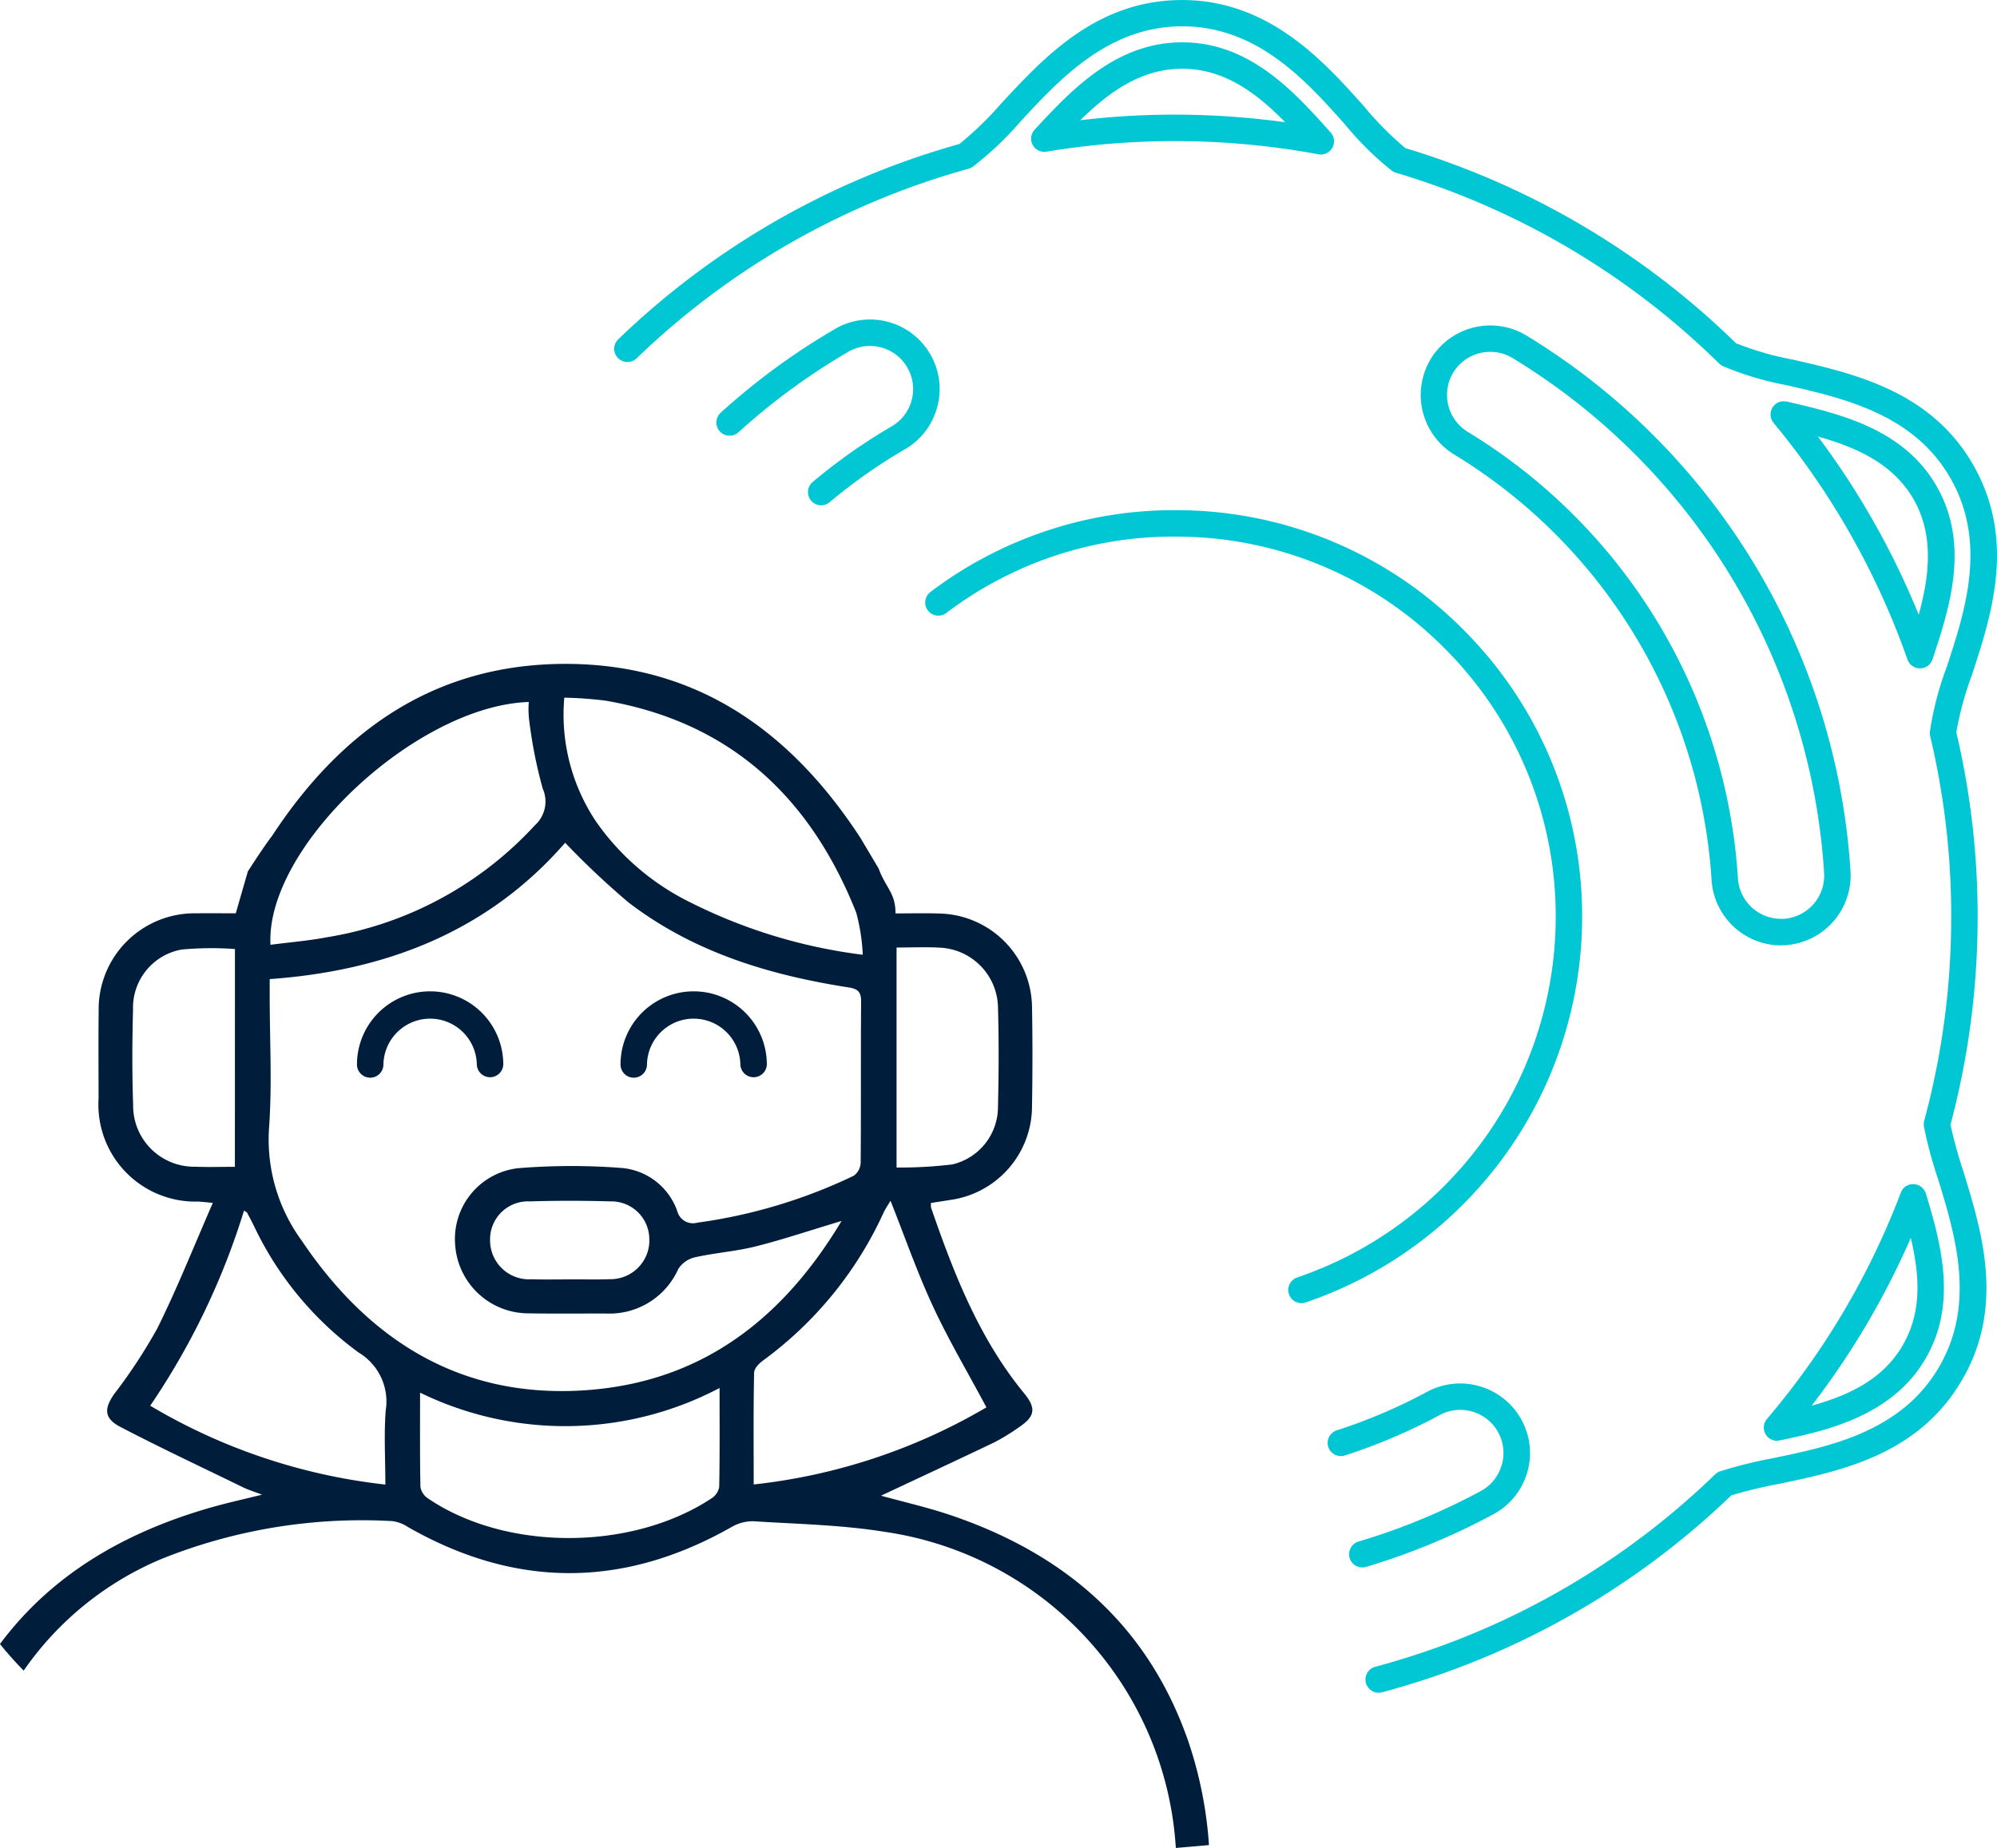 <?xml version="1.0" encoding="UTF-8"?> <svg xmlns="http://www.w3.org/2000/svg" xmlns:xlink="http://www.w3.org/1999/xlink" width="118.995" height="110.14" viewBox="0 0 118.995 110.14"><defs><clipPath id="clip-path"><path id="Tracé_42" data-name="Tracé 42" d="M0,54.767H118.995V-55.373H0Z" transform="translate(0 55.373)" fill="#01c7d4"></path></clipPath></defs><g id="ADTS_CONNECT" data-name="ADTS CONNECT" transform="translate(0 55.373)"><g id="Groupe_30" data-name="Groupe 30" transform="translate(0 -55.373)" clip-path="url(#clip-path)"><g id="Groupe_19" data-name="Groupe 19" transform="translate(79.108 82.454)"><path id="Tracé_31" data-name="Tracé 31" d="M1.029,5.452a.807.807,0,0,0,.225-.032A40.1,40.1,0,0,0,8.836,2.284,4.12,4.12,0,0,0,10.847-.183a4.1,4.1,0,0,0-.332-3.157c-.026-.05-.056-.1-.088-.153l-.042-.074A4.17,4.17,0,0,0,4.894-5.018a32.012,32.012,0,0,1-5.388,2.3A.789.789,0,0,0-1-1.728a.788.788,0,0,0,.991.507A33.815,33.815,0,0,0,5.643-3.63a2.579,2.579,0,0,1,3.393.879l.093.161a2.546,2.546,0,0,1,.2,1.957A2.552,2.552,0,0,1,8.088.9,38.446,38.446,0,0,1,.806,3.909a.788.788,0,0,0,.223,1.544" transform="translate(1.04 5.513)" fill="#01c7d4"></path></g><g id="Groupe_20" data-name="Groupe 20" transform="translate(36.599 0)"><path id="Tracé_32" data-name="Tracé 32" d="M22.65,50.167a.789.789,0,0,0,.2-.026A47.793,47.793,0,0,0,43.668,38.4a27.752,27.752,0,0,1,2.822-.68c3.7-.77,8.294-1.725,10.89-6.14,2.6-4.394,1.223-8.869.119-12.463a26.514,26.514,0,0,1-.774-2.811,47.92,47.92,0,0,0,1.615-11.92A47.863,47.863,0,0,0,57.072-7.078a19.374,19.374,0,0,1,.913-3.365c1.18-3.59,2.643-8.044.133-12.5s-7.093-5.5-10.767-6.341L47.27-29.3a18.357,18.357,0,0,1-3.326-.965,47.885,47.885,0,0,0-19.7-11.628A19.239,19.239,0,0,1,21.8-44.359c-2.373-2.663-5.625-6.311-10.757-6.361-.036,0-.074,0-.111,0-5.06,0-8.217,3.409-10.759,6.152a20,20,0,0,1-2.506,2.429A47.858,47.858,0,0,0-22.659-30.5a.786.786,0,0,0-.02,1.114.788.788,0,0,0,1.114.02,46.266,46.266,0,0,1,19.787-11.3.79.79,0,0,0,.235-.109,19.58,19.58,0,0,0,2.87-2.725c2.339-2.524,5.239-5.653,9.615-5.653h.091c4.434.044,7.3,3.254,9.6,5.834a18.525,18.525,0,0,0,2.813,2.779.751.751,0,0,0,.231.111,46.316,46.316,0,0,1,19.27,11.379.793.793,0,0,0,.284.179,18.647,18.647,0,0,0,3.69,1.1l.074.016c3.383.772,7.58,1.728,9.756,5.583s.825,7.934-.255,11.216a18.776,18.776,0,0,0-1,3.855.771.771,0,0,0,.018.253A46.176,46.176,0,0,1,56.764,4.371a46.234,46.234,0,0,1-1.605,11.7.807.807,0,0,0-.018.338,25.415,25.415,0,0,0,.845,3.151c1.02,3.324,2.279,7.429.036,11.226-2.242,3.815-6.456,4.69-9.842,5.394a26.854,26.854,0,0,0-3.19.792.789.789,0,0,0-.29.179A46.212,46.212,0,0,1,22.449,48.617a.788.788,0,0,0,.2,1.549" transform="translate(22.9 50.722)" fill="#01c7d4"></path></g><g id="Groupe_21" data-name="Groupe 21" transform="translate(42.687 19.041)"><path id="Tracé_33" data-name="Tracé 33" d="M3.1,5.508a.779.779,0,0,0,.507-.185A32.236,32.236,0,0,1,8.1,2.164a4.117,4.117,0,0,0,1.925-2.53A4.1,4.1,0,0,0,9.6-3.507,4.119,4.119,0,0,0,7.072-5.43,4.117,4.117,0,0,0,3.925-5,40.545,40.545,0,0,0-2.88-.014.789.789,0,0,0-2.933,1.1a.787.787,0,0,0,1.114.052A38.817,38.817,0,0,1,4.719-3.64,2.556,2.556,0,0,1,6.67-3.906a2.558,2.558,0,0,1,1.567,1.2A2.537,2.537,0,0,1,8.5-.768,2.549,2.549,0,0,1,7.308.8,33.769,33.769,0,0,0,2.6,4.118.788.788,0,0,0,3.1,5.508" transform="translate(3.138 5.569)" fill="#01c7d4"></path></g><g id="Groupe_22" data-name="Groupe 22" transform="translate(55.127 30.407)"><path id="Tracé_34" data-name="Tracé 34" d="M11.149,23.5a.8.8,0,0,0,.253-.042A24.286,24.286,0,0,0,27.874.715,24.1,24.1,0,0,0,20.935-16.5,24.07,24.07,0,0,0,3.859-23.761a24.046,24.046,0,0,0-14.816,4.875.787.787,0,0,0-.155,1.1.789.789,0,0,0,1.1.153A22.358,22.358,0,0,1,3.845-22.185a22.516,22.516,0,0,1,15.966,6.791A22.542,22.542,0,0,1,26.3.7,22.708,22.708,0,0,1,10.9,21.968a.788.788,0,0,0,.253,1.534" transform="translate(11.272 23.761)" fill="#01c7d4"></path></g><g id="Groupe_23" data-name="Groupe 23" transform="translate(105.5 23.914)"><path id="Tracé_35" data-name="Tracé 35" d="M4.428,7.917h.008a.789.789,0,0,0,.74-.541c1-3.023,2.24-6.787.269-10.273S-.4-7.269-3.512-7.985a.791.791,0,0,0-.847.354.788.788,0,0,0,.064.915A46.083,46.083,0,0,1,3.684,7.39a.789.789,0,0,0,.744.527M-1.653-5.9c2.287.64,4.5,1.611,5.724,3.781h0c1.217,2.156.9,4.6.282,6.836A47.6,47.6,0,0,0-1.653-5.9M4.758-2.511h0Z" transform="translate(4.477 8.005)" fill="#01c7d4"></path></g><g id="Groupe_24" data-name="Groupe 24" transform="translate(105.101 70.576)"><path id="Tracé_36" data-name="Tracé 36" d="M.392,7.6a.906.906,0,0,0,.163-.016C3.2,7.03,7.188,6.189,9.213,2.757c1.874-3.169,1.048-6.624.044-9.89a.792.792,0,0,0-.73-.555.77.77,0,0,0-.76.507A45.99,45.99,0,0,1-.209,6.306a.789.789,0,0,0,.6,1.3M8.364-4.473C8.9-2.207,9.03-.029,7.856,1.956h0c-1.17,1.983-3.145,2.928-5.4,3.558a47.534,47.534,0,0,0,5.9-9.987" transform="translate(0.396 7.689)" fill="#01c7d4"></path></g><g id="Groupe_25" data-name="Groupe 25" transform="translate(84.656 19.396)"><path id="Tracé_37" data-name="Tracé 37" d="M10.652,18.371l.257-.006a4.166,4.166,0,0,0,3.932-4.4A40.376,40.376,0,0,0-4.467-17.971a4.154,4.154,0,0,0-5.7,1.386,4.157,4.157,0,0,0,1.386,5.7h0A32.059,32.059,0,0,1,6.561,14.475a4.16,4.16,0,0,0,4.091,3.9M-6.619-17a2.536,2.536,0,0,1,1.331.374A38.787,38.787,0,0,1,13.268,14.065a2.582,2.582,0,0,1-2.409,2.727l-.2,0a2.578,2.578,0,0,1-2.528-2.417,33.634,33.634,0,0,0-16.1-26.608,2.579,2.579,0,0,1-.861-3.535A2.578,2.578,0,0,1-6.619-17m-1.752,5.442h0Z" transform="translate(10.77 18.575)" fill="#01c7d4"></path></g><g id="Groupe_26" data-name="Groupe 26" transform="translate(61.441 2.523)"><path id="Tracé_38" data-name="Tracé 38" d="M8.584,3.325A.788.788,0,0,0,9.17,2.012C7.046-.366,4.4-3.326.4-3.362H.317c-3.96,0-6.633,2.884-8.786,5.205a.789.789,0,0,0-.115.911.787.787,0,0,0,.823.4A46.39,46.39,0,0,1,.345,2.528a46.417,46.417,0,0,1,8.093.784.732.732,0,0,0,.145.014M.319-1.787H.385C2.883-1.765,4.8-.295,6.459,1.4A48.453,48.453,0,0,0,.359.95a47.453,47.453,0,0,0-6.108.33C-4.075-.365-2.151-1.787.319-1.787" transform="translate(8.679 3.362)" fill="#01c7d4"></path></g><g id="Groupe_27" data-name="Groupe 27" transform="translate(0.001 39.568)"><path id="Tracé_39" data-name="Tracé 39" d="M6.961,8.45a19.416,19.416,0,0,0-3.179.032A3.519,3.519,0,0,0,.888,12.059c-.052,1.9-.058,3.805.006,5.7a3.637,3.637,0,0,0,3.7,3.666c.756.032,1.518.006,2.363.006ZM24.471-6.274c-6.7.221-15.7,8.63-15.393,14.472,1.146-.151,2.291-.241,3.409-.457A21.472,21.472,0,0,0,24.833,1.075,1.9,1.9,0,0,0,25.3-1.111,27.683,27.683,0,0,1,24.48-5.3a5.469,5.469,0,0,1-.01-.973M7.725,3.844c-.235.35.829-1.325,1.448-2.138,4.219-6.435,9.854-10.26,17.514-10.25s13.3,3.861,17.545,10.371l1.082,1.822c.438,1.185,1.008,1.444,1.008,2.679.951,0,1.782-.022,2.606.006a5.646,5.646,0,0,1,5.528,5.583c.036,1.965.032,3.934,0,5.9a5.645,5.645,0,0,1-4.879,5.589c-.384.064-.768.121-1.14.179a1.1,1.1,0,0,0,0,.269c1.361,3.944,2.868,7.815,5.563,11.093.7.863.64,1.347-.272,1.971a12.571,12.571,0,0,1-1.53.941c-2.238,1.07-4.491,2.116-6.739,3.173,1.345.372,2.737.688,4.088,1.14,6.834,2.3,11.819,6.562,14.226,13.516A24.3,24.3,0,0,1,65,61.854c-.65.064-1.313.115-1.975.173A20.289,20.289,0,0,0,45.694,43.189c-2.586-.42-5.233-.467-7.861-.635a2.53,2.53,0,0,0-1.3.356c-6.435,3.646-12.855,3.658-19.28-.02a2.16,2.16,0,0,0-.907-.342,32.043,32.043,0,0,0-13.7,2.228,18.843,18.843,0,0,0-8.274,6.681,20.784,20.784,0,0,1-1.412-1.585C-4,45.785.294,43.253,5.405,41.771c.967-.282,1.955-.5,3.173-.8-.541-.2-.849-.3-1.134-.436C5,39.338,2.527,38.183.117,36.924c-.967-.511-.957-1.094-.342-1.965a31.4,31.4,0,0,0,2.568-3.914c1.187-2.395,2.176-4.891,3.3-7.465-.477-.042-.672-.068-.867-.078a5.782,5.782,0,0,1-5.941-6.142c0-1.732-.016-3.467.006-5.2A5.716,5.716,0,0,1,4.656,6.322c.756-.01,1.508,0,2.353,0ZM43.979,6.276C41.254-.586,36.484-5.071,29.035-6.354a23.965,23.965,0,0,0-2.449-.177A11.46,11.46,0,0,0,28.478.854a14.812,14.812,0,0,0,5.631,4.823,31.513,31.513,0,0,0,10.26,3.115,11.321,11.321,0,0,0-.39-2.516M49.7,21.29a3.523,3.523,0,0,0,2.727-3.405c.048-2,.058-4,0-5.993a3.63,3.63,0,0,0-3.431-3.521c-.829-.052-1.665-.01-2.612-.01V21.473A26.276,26.276,0,0,0,49.7,21.29M37.871,40.363a34.8,34.8,0,0,0,13.868-4.595c-1.118-2.1-2.254-4.014-3.188-6.027s-1.659-4.1-2.526-6.287c-.169.282-.31.483-.41.7a22.473,22.473,0,0,1-7.171,8.81c-.243.173-.547.483-.547.736-.048,2.19-.026,4.382-.026,6.665m-19.857.153a1.028,1.028,0,0,0,.452.678c4.632,3.147,12.119,3.147,16.893-.006a1.039,1.039,0,0,0,.457-.666c.038-1.923.022-3.841.022-5.911a19.737,19.737,0,0,1-17.846.278c0,1.971-.016,3.8.022,5.627m10.2-5.8c6.675-.573,11.431-4.276,14.892-10.059-1.812.541-3.441,1.092-5.1,1.512-1.187.3-2.433.384-3.63.652a1.611,1.611,0,0,0-1,.7,4.481,4.481,0,0,1-4.235,2.653c-1.565-.006-3.131.016-4.7-.012a4.38,4.38,0,0,1-4.36-4.107,4.244,4.244,0,0,1,3.745-4.543,39.053,39.053,0,0,1,6.083-.022,3.863,3.863,0,0,1,3.409,2.58.964.964,0,0,0,1.193.688,31.314,31.314,0,0,0,9.329-2.8,1.015,1.015,0,0,0,.406-.778c.026-3.2,0-6.4.026-9.6.006-.615-.231-.768-.794-.851-4.728-.74-9.229-2.11-13.08-5.068a48.831,48.831,0,0,1-3.761-3.546C22.07,7.368,16.023,9.743,9.032,10.243v1.044c0,2.632.151,5.275-.044,7.9a10.2,10.2,0,0,0,1.949,6.639c4.125,6.136,9.756,9.539,17.279,8.893m3.435-8.9a2.263,2.263,0,0,0-2.337-2.327q-2.387-.072-4.786,0a2.26,2.26,0,0,0-2.365,2.3A2.321,2.321,0,0,0,24.6,28.134c.8.022,1.6.006,2.395.006.762-.006,1.53.02,2.291-.012a2.316,2.316,0,0,0,2.369-2.315M15.924,40.369c0-1.508-.09-2.968.02-4.408A3.4,3.4,0,0,0,14.33,32.5a19.894,19.894,0,0,1-6.236-7.542c-.131-.269-.273-.531-.408-.794-.016-.026-.054-.036-.185-.125a43.3,43.3,0,0,1-5.589,11.63,34.894,34.894,0,0,0,14.011,4.7" transform="translate(7.038 8.544)" fill="#001e3b"></path></g><g id="Groupe_28" data-name="Groupe 28" transform="translate(21.271 59.085)"><path id="Tracé_40" data-name="Tracé 40" d="M.392,2.559a.787.787,0,0,0,.788-.788,2.783,2.783,0,0,1,5.565,0,.789.789,0,0,0,1.577,0,4.359,4.359,0,0,0-8.718,0,.787.787,0,0,0,.788.788" transform="translate(0.396 2.587)" fill="#001e3b"></path></g><g id="Groupe_29" data-name="Groupe 29" transform="translate(36.975 59.085)"><path id="Tracé_41" data-name="Tracé 41" d="M.392,2.559a.787.787,0,0,0,.788-.788,2.783,2.783,0,0,1,5.565,0,.789.789,0,0,0,1.577,0,4.359,4.359,0,0,0-8.718,0,.787.787,0,0,0,.788.788" transform="translate(0.396 2.587)" fill="#001e3b"></path></g></g></g></svg> 